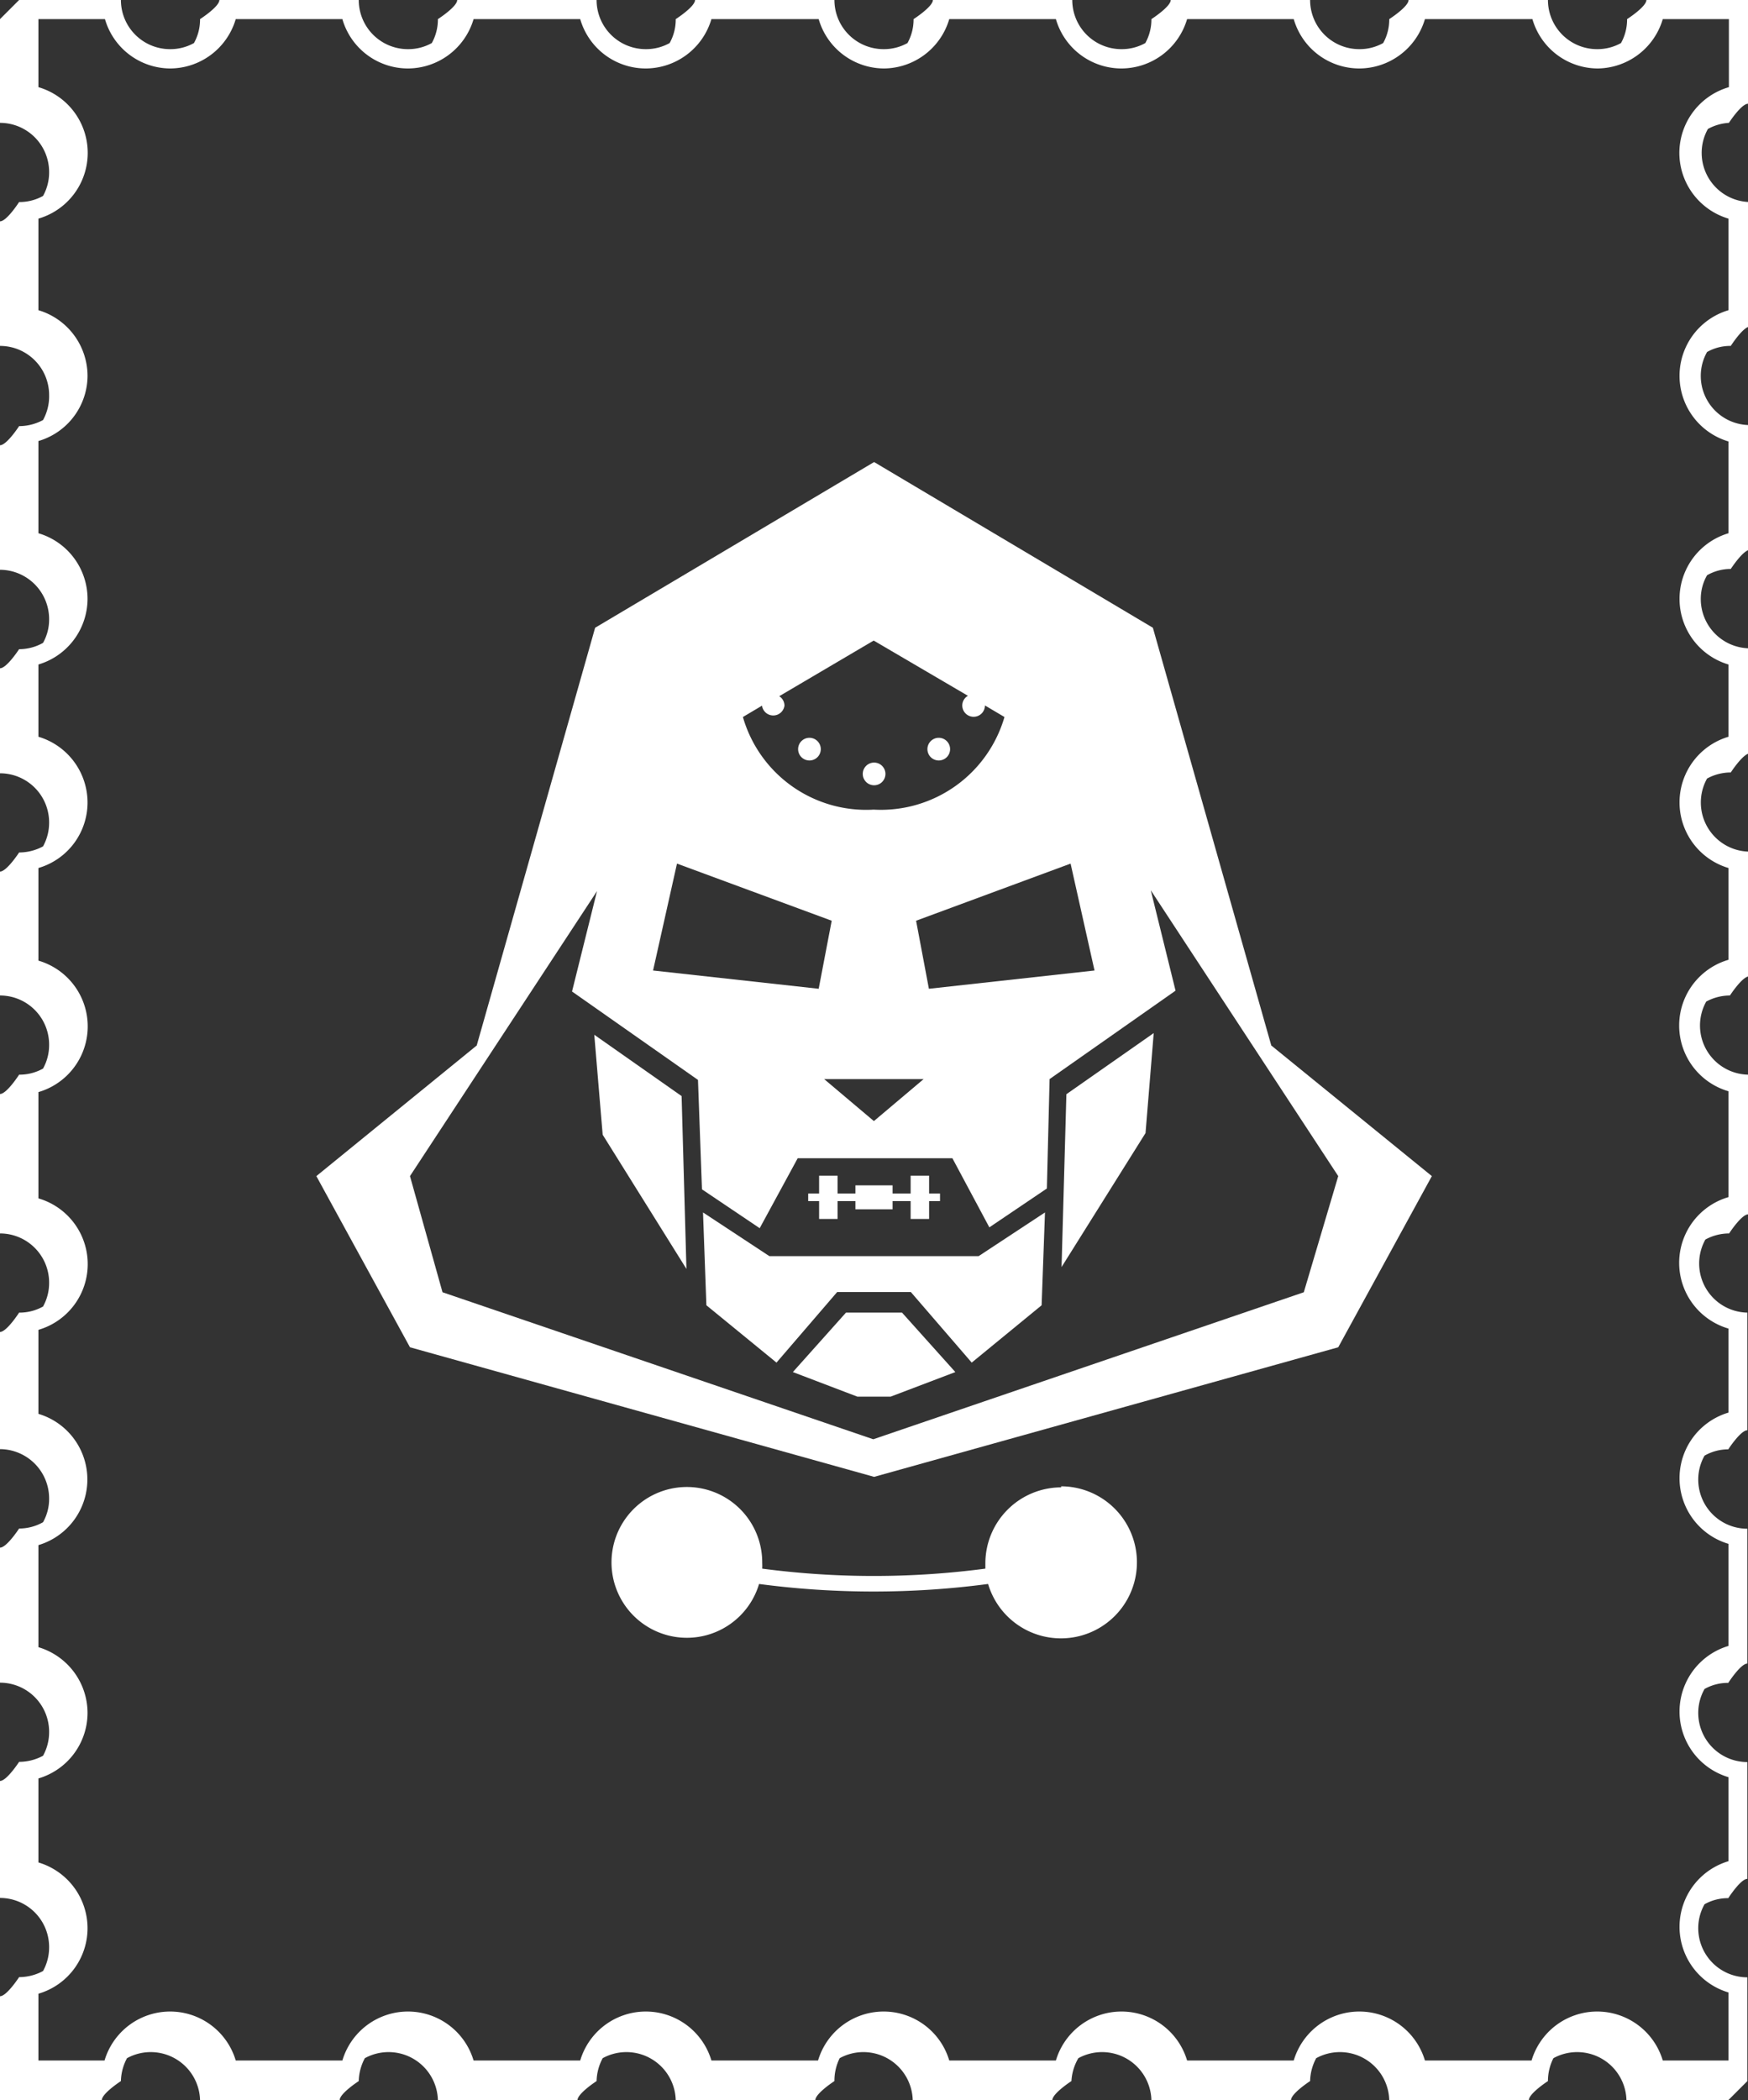 <svg xmlns="http://www.w3.org/2000/svg" width="83.27" height="100" viewBox="0 0 83.27 100" data-img-url="/modules/blockreassurance/views/img/img_perso/librairie.svg" class="svg replaced-svg"><rect x="0" y="0" width="83.27" height="100" fill="#333333" stroke="none"/><title>librairie</title><polygon points="39.02 58.04 39.9 58.04 39.9 57.19 40.75 57.19 40.75 57.58 41.64 57.58 42.52 57.58 42.52 57.19 43.38 57.19 43.38 58.04 44.26 58.04 44.26 57.19 44.78 57.19 44.78 56.83 44.26 56.83 44.26 55.98 43.38 55.98 43.38 56.83 42.52 56.83 42.52 56.44 41.64 56.44 40.75 56.44 40.75 56.83 39.9 56.83 39.9 55.98 39.02 55.98 39.02 56.83 38.5 56.83 38.5 57.19 39.02 57.19 39.02 58.04" fill="#fff"></polygon><path d="M38.55,36.21a.54.54,0,1,0-.53-.54A.54.54,0,0,0,38.55,36.21Z" fill="#FFFFFF"></path><path d="M44.72,36.21a.54.54,0,1,0-.54-.54A.54.54,0,0,0,44.72,36.21Z" fill="#FFFFFF"></path><path d="M41.64,37.39a.54.54,0,1,0-.54-.54A.54.54,0,0,0,41.64,37.39Z" fill="#FFFFFF"></path><path d="M50.56,70.82a3.62,3.62,0,0,0-3.62,3.62c0,.08,0,.17,0,.25a40.61,40.61,0,0,1-10.63,0,2.44,2.44,0,0,0,0-.27,3.59,3.59,0,1,0-.15,1,41.52,41.52,0,0,0,10.91,0,3.62,3.62,0,1,0,3.47-4.65Z" fill="#FFFFFF"></path><polygon points="41.64 62.5 40.3 62.5 37.77 65.33 40.84 66.5 42.43 66.5 45.51 65.33 42.97 62.5 41.64 62.5" fill="#fff"></polygon><polygon points="41.64 59.81 36.65 59.81 33.49 57.73 33.65 62.15 36.99 64.88 39.88 61.52 41.64 61.52 43.39 61.52 46.29 64.88 49.62 62.15 49.78 57.73 46.62 59.81 41.64 59.81" fill="#fff"></polygon><polygon points="28.31 49.27 28.71 54.03 32.7 60.42 32.47 52.19 28.31 49.27" fill="#fff"></polygon><polygon points="50.57 60.33 54.57 53.95 54.96 49.19 50.8 52.1 50.57 60.33" fill="#fff"></polygon><path d="M60.56,49.78,54.92,29.89,41.64,22,28.35,29.89,22.71,49.78,15.07,56l4.46,8.15,22.11,6.17,22.11-6.17L68.21,56ZM32.25,41.12l7.37,2.72L39,47.08l-7.89-.87Zm9.39,10.26H44l-2.37,2-2.37-2Zm2-7.54L51,41.12l1.14,5.09-7.89.87Zm2.47-10.71a.53.53,0,0,0-.27.46.54.54,0,0,0,1.08,0l.93.55a6.13,6.13,0,0,1-6.23,4.41,6.11,6.11,0,0,1-6.23-4.41l.91-.54a.54.54,0,0,0,1.07,0,.53.53,0,0,0-.25-.45l4.5-2.65Zm16,28.4-20.51,7-20.52-7L19.53,56l8.91-13.57-1.19,4.78,6,4.21.19,5.21,2.75,1.85L38,55.15h7.37l1.76,3.29,2.74-1.85L50,51.38l6-4.21-1.18-4.78L63.75,56Z" fill="#FFFFFF"></path><path d="M82.36,5.85s.59-.91.91-.91V0H78.43c0,.32-.92.91-.92.91a2.3,2.3,0,0,1-.29,1.14,2.3,2.3,0,0,1-1.14.29A2.34,2.34,0,0,1,73.74,0H67.1c0,.32-.92.91-.92.91a2.3,2.3,0,0,1-.29,1.14,2.3,2.3,0,0,1-1.14.29A2.34,2.34,0,0,1,62.41,0H55.77c0,.32-.92.91-.92.91a2.3,2.3,0,0,1-.29,1.14,2.3,2.3,0,0,1-1.14.29A2.34,2.34,0,0,1,51.08,0H44.44c0,.32-.92.91-.92.91a2.3,2.3,0,0,1-.29,1.14,2.3,2.3,0,0,1-1.14.29A2.34,2.34,0,0,1,39.75,0H33.11c0,.32-.92.91-.92.91a2.3,2.3,0,0,1-.29,1.14,2.3,2.3,0,0,1-1.14.29A2.34,2.34,0,0,1,28.42,0H21.78c0,.32-.92.91-.92.91a2.3,2.3,0,0,1-.29,1.14,2.3,2.3,0,0,1-1.14.29A2.34,2.34,0,0,1,17.09,0H10.45c0,.32-.92.91-.92.91a2.3,2.3,0,0,1-.29,1.14,2.3,2.3,0,0,1-1.14.29A2.34,2.34,0,0,1,5.76,0H.91L0,.91V5.85A2.34,2.34,0,0,1,2.34,8.19a2.3,2.3,0,0,1-.29,1.14,2.3,2.3,0,0,1-1.14.29s-.59.92-.91.92v5.93a2.34,2.34,0,0,1,2.34,2.34A2.33,2.33,0,0,1,2.05,20a2.41,2.41,0,0,1-1.14.29s-.59.91-.91.91v5.93a2.35,2.35,0,0,1,2.34,2.35,2.26,2.26,0,0,1-.29,1.13,2.31,2.31,0,0,1-1.14.3s-.59.91-.91.91v5a2.34,2.34,0,0,1,2.34,2.34,2.33,2.33,0,0,1-.29,1.14,2.41,2.41,0,0,1-1.14.29s-.59.91-.91.91V47.4a2.34,2.34,0,0,1,2.34,2.34,2.3,2.3,0,0,1-.29,1.14,2.3,2.3,0,0,1-1.14.29s-.59.92-.91.92v6.64a2.34,2.34,0,0,1,2.34,2.34,2.3,2.3,0,0,1-.29,1.14,2.3,2.3,0,0,1-1.14.29s-.59.92-.91.92V69a2.35,2.35,0,0,1,2.34,2.35,2.26,2.26,0,0,1-.29,1.13,2.31,2.31,0,0,1-1.14.3s-.59.91-.91.91v6.43a2.34,2.34,0,0,1,2.34,2.34,2.33,2.33,0,0,1-.29,1.14,2.41,2.41,0,0,1-1.14.29s-.59.91-.91.91v5.57a2.34,2.34,0,0,1,2.34,2.34,2.33,2.33,0,0,1-.29,1.14,2.41,2.41,0,0,1-1.14.29s-.59.91-.91.91V100H4.85c0-.32.91-.91.91-.91A2.41,2.41,0,0,1,6.05,98a2.35,2.35,0,0,1,3.48,2h6.65c0-.32.91-.91.91-.91A2.41,2.41,0,0,1,17.38,98a2.35,2.35,0,0,1,3.48,2h6.65c0-.32.91-.91.91-.91A2.41,2.41,0,0,1,28.71,98a2.35,2.35,0,0,1,3.48,2h6.65c0-.32.91-.91.91-.91A2.41,2.41,0,0,1,40,98a2.35,2.35,0,0,1,3.48,2h6.65c0-.32.91-.91.91-.91A2.41,2.41,0,0,1,51.37,98a2.35,2.35,0,0,1,3.48,2H61.5c0-.32.91-.91.91-.91A2.41,2.41,0,0,1,62.7,98a2.35,2.35,0,0,1,3.48,2h6.65c0-.32.91-.91.91-.91A2.41,2.41,0,0,1,74,98a2.35,2.35,0,0,1,3.48,2h4.85l.91-.91V94.15a2.34,2.34,0,0,1-2.34-2.34,2.31,2.31,0,0,1,.3-1.14,2.26,2.26,0,0,1,1.13-.29s.59-.92.91-.92V83.9a2.34,2.34,0,0,1-2.34-2.34,2.31,2.31,0,0,1,.3-1.14,2.26,2.26,0,0,1,1.13-.29s.59-.92.91-.92V72.79a2.34,2.34,0,0,1-2.34-2.34,2.31,2.31,0,0,1,.3-1.14,2.27,2.27,0,0,1,1.13-.3s.59-.91.91-.91V62.5a2.34,2.34,0,0,1-2-3.48,2.37,2.37,0,0,1,1.13-.29s.59-.91.91-.91V51.17a2.34,2.34,0,0,1-2-3.48,2.37,2.37,0,0,1,1.13-.29s.59-.91.91-.91V40.55a2.34,2.34,0,0,1-2-3.48,2.37,2.37,0,0,1,1.13-.29s.59-.91.91-.91v-5a2.35,2.35,0,0,1-2.34-2.35,2.27,2.27,0,0,1,.3-1.13,2.27,2.27,0,0,1,1.13-.3s.59-.91.91-.91V20.24a2.34,2.34,0,0,1-2.34-2.34,2.31,2.31,0,0,1,.3-1.14,2.26,2.26,0,0,1,1.13-.29s.59-.92.91-.92V9.62a2.34,2.34,0,0,1-2-3.48A2.37,2.37,0,0,1,82.36,5.85ZM80,7.28a3.27,3.27,0,0,0,2.34,3.13v4.36a3.26,3.26,0,0,0,0,6.25v4.37a3.26,3.26,0,0,0,0,6.25v3.44a3.26,3.26,0,0,0,0,6.25V45.7a3.26,3.26,0,0,0,0,6.26V57a3.26,3.26,0,0,0,0,6.26v4a3.26,3.26,0,0,0,0,6.25v4.86a3.26,3.26,0,0,0,0,6.25v4a3.26,3.26,0,0,0,0,6.25v3.24H79.21a3.26,3.26,0,0,0-6.25,0H67.88a3.26,3.26,0,0,0-6.25,0H56.55a3.26,3.26,0,0,0-6.25,0H45.22a3.26,3.26,0,0,0-6.25,0H33.89a3.26,3.26,0,0,0-6.25,0H22.56a3.26,3.26,0,0,0-6.25,0H11.23a3.26,3.26,0,0,0-6.25,0H1.83V94.93a3.25,3.25,0,0,0,2.34-3.12,3.27,3.27,0,0,0-2.34-3.13v-4a3.26,3.26,0,0,0,2.34-3.12,3.27,3.27,0,0,0-2.34-3.13V73.57a3.26,3.26,0,0,0,0-6.25v-4a3.26,3.26,0,0,0,0-6.26V52a3.26,3.26,0,0,0,0-6.26V41.33a3.25,3.25,0,0,0,2.34-3.12,3.27,3.27,0,0,0-2.34-3.13V31.64a3.27,3.27,0,0,0,2.34-3.13,3.26,3.26,0,0,0-2.34-3.12V21A3.25,3.25,0,0,0,4.17,17.9a3.27,3.27,0,0,0-2.34-3.13V10.41a3.26,3.26,0,0,0,0-6.26V.91H5A3.25,3.25,0,0,0,8.1,3.26,3.27,3.27,0,0,0,11.23.91h5.08a3.25,3.25,0,0,0,3.12,2.35A3.27,3.27,0,0,0,22.56.91h5.08a3.25,3.25,0,0,0,3.12,2.35A3.27,3.27,0,0,0,33.89.91H39a3.25,3.25,0,0,0,3.12,2.35A3.27,3.27,0,0,0,45.22.91H50.3a3.25,3.25,0,0,0,3.12,2.35A3.27,3.27,0,0,0,56.55.91h5.08a3.25,3.25,0,0,0,3.12,2.35A3.27,3.27,0,0,0,67.88.91H73a3.25,3.25,0,0,0,3.12,2.35A3.27,3.27,0,0,0,79.21.91h3.15V4.15A3.27,3.27,0,0,0,80,7.28Z" fill="#FFFFFF"></path></svg>